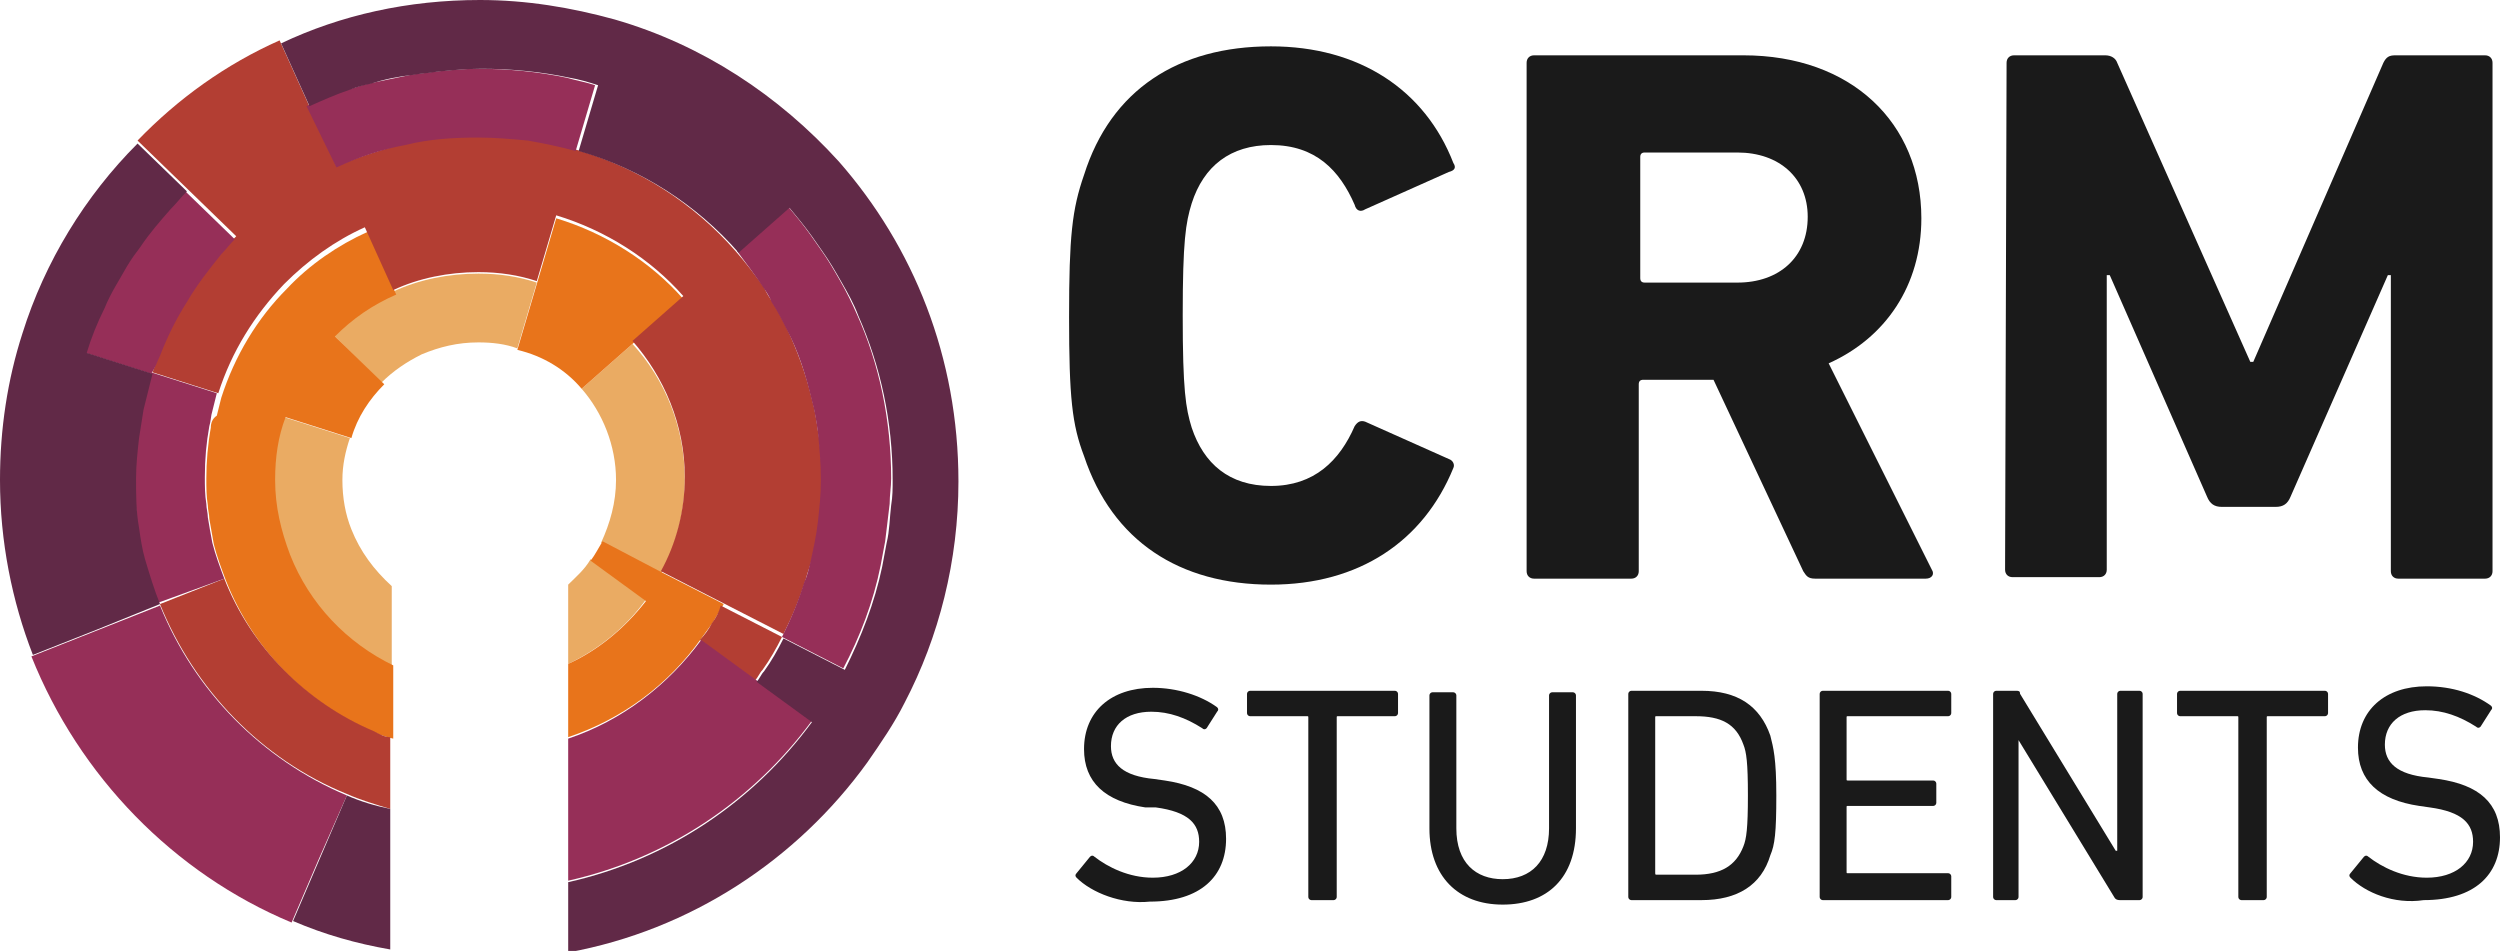 <?xml version="1.0" encoding="utf-8"?>
<!-- Generator: Adobe Illustrator 24.0.1, SVG Export Plug-In . SVG Version: 6.00 Build 0)  -->
<svg version="1.1" id="Calque_1" xmlns="http://www.w3.org/2000/svg" xmlns:xlink="http://www.w3.org/1999/xlink" x="0px" y="0px"
	 viewBox="0 0 167.2 63.6" style="enable-background:new 0 0 167.2 63.6;" xml:space="preserve">
<style type="text/css">
	.st0{fill:#1A1A1A;}
	.st1{fill:#EAAB63;}
	.st2{fill:#E8741B;}
	.st3{fill:#B33E33;}
	.st4{fill:#962F58;}
	.st5{fill:#612947;}
</style>
<path class="st0" d="M71.5,21.2c0-5.4,0.2-7.2,1-9.5C74.3,6,78.8,3.1,85,3.1c5.9,0,10.3,2.9,12.2,7.8c0.2,0.3,0.1,0.5-0.3,0.6
	L91.3,14c-0.3,0.2-0.6,0.1-0.7-0.3c-1-2.3-2.6-4-5.6-4c-2.7,0-4.5,1.4-5.3,3.9c-0.4,1.3-0.6,2.5-0.6,7.5c0,5,0.2,6.2,0.6,7.5
	c0.8,2.4,2.5,3.9,5.3,3.9c2.9,0,4.6-1.7,5.6-4c0.2-0.3,0.4-0.4,0.7-0.3l5.6,2.5c0.3,0.1,0.4,0.4,0.3,0.6c-2,4.9-6.3,7.8-12.2,7.8
	c-6.1,0-10.6-2.9-12.5-8.6C71.7,28.4,71.5,26.6,71.5,21.2"/>
<path class="st0" d="M121.4,38.7c-0.5,0-0.6-0.2-0.8-0.5l-6-12.8h-4.7c-0.2,0-0.3,0.1-0.3,0.3v12.5c0,0.3-0.2,0.5-0.5,0.5h-6.5
	c-0.3,0-0.5-0.2-0.5-0.5v-34c0-0.3,0.2-0.5,0.5-0.5h14c7.2,0,11.9,4.5,11.9,10.9c0,4.5-2.4,8-6.2,9.7l6.9,13.8
	c0.2,0.3,0,0.6-0.4,0.6 M120.9,14.5c0-2.6-1.9-4.3-4.7-4.3h-6.2c-0.2,0-0.3,0.1-0.3,0.3v8.1c0,0.2,0.1,0.3,0.3,0.3h6.2
	C119,18.9,120.9,17.2,120.9,14.5"/>
<path class="st0" d="M134.2,4.2c0-0.3,0.2-0.5,0.5-0.5h6.1c0.4,0,0.7,0.2,0.8,0.5l8.9,20h0.2l8.7-20c0.2-0.4,0.4-0.5,0.8-0.5h6
	c0.3,0,0.5,0.2,0.5,0.5v34c0,0.3-0.2,0.5-0.5,0.5h-5.8c-0.3,0-0.5-0.2-0.5-0.5V18.4h-0.2l-6.5,14.8c-0.2,0.5-0.5,0.7-1,0.7h-3.6
	c-0.5,0-0.8-0.2-1-0.7l-6.5-14.8h-0.2v19.7c0,0.3-0.2,0.5-0.5,0.5h-5.8c-0.3,0-0.5-0.2-0.5-0.5"/>
<path class="st0" d="M72,58.7c-0.1-0.1-0.1-0.2,0-0.3l0.9-1.1c0.1-0.1,0.2-0.1,0.3,0c0.9,0.7,2.3,1.4,3.9,1.4c1.9,0,3.1-1,3.1-2.4
	c0-1.2-0.7-2-2.9-2.3L76.6,54c-2.7-0.4-4.1-1.7-4.1-3.9c0-2.5,1.8-4.1,4.6-4.1c1.6,0,3.2,0.5,4.3,1.3c0.1,0.1,0.1,0.2,0,0.3
	l-0.7,1.1c-0.1,0.1-0.2,0.1-0.3,0c-1.1-0.7-2.2-1.1-3.4-1.1c-1.7,0-2.7,0.9-2.7,2.3c0,1.2,0.8,2,2.9,2.2l0.7,0.1
	c2.7,0.4,4.1,1.6,4.1,3.9c0,2.5-1.7,4.2-5.1,4.2C75,60.5,73,59.7,72,58.7"/>
<path class="st0" d="M87.7,60.2c-0.1,0-0.2-0.1-0.2-0.2v-12c0-0.1,0-0.1-0.1-0.1h-3.8c-0.1,0-0.2-0.1-0.2-0.2v-1.3
	c0-0.1,0.1-0.2,0.2-0.2h9.7c0.1,0,0.2,0.1,0.2,0.2v1.3c0,0.1-0.1,0.2-0.2,0.2h-3.8c-0.1,0-0.1,0-0.1,0.1v12c0,0.1-0.1,0.2-0.2,0.2"
	/>
<path class="st0" d="M95.6,55.4v-8.9c0-0.1,0.1-0.2,0.2-0.2h1.4c0.1,0,0.2,0.1,0.2,0.2v8.9c0,2.3,1.3,3.4,3.1,3.4
	c1.9,0,3.1-1.2,3.1-3.4v-8.9c0-0.1,0.1-0.2,0.2-0.2h1.4c0.1,0,0.2,0.1,0.2,0.2v8.9c0,3.3-1.9,5.1-4.9,5.1
	C97.5,60.5,95.6,58.6,95.6,55.4"/>
<path class="st0" d="M108.9,46.4c0-0.1,0.1-0.2,0.2-0.2h4.7c2.4,0,3.9,1,4.6,3c0.2,0.8,0.4,1.5,0.4,4c0,2.5-0.1,3.3-0.4,4
	c-0.6,2-2.2,3-4.6,3h-4.7c-0.1,0-0.2-0.1-0.2-0.2 M110.8,58.5h2.6c1.7,0,2.7-0.6,3.2-1.9c0.2-0.5,0.3-1.2,0.3-3.4
	c0-2.2-0.1-2.9-0.3-3.4c-0.5-1.4-1.5-1.9-3.2-1.9h-2.6c-0.1,0-0.1,0-0.1,0.1v10.3C110.7,58.5,110.7,58.5,110.8,58.5"/>
<path class="st0" d="M121.7,46.4c0-0.1,0.1-0.2,0.2-0.2h8.4c0.1,0,0.2,0.1,0.2,0.2v1.3c0,0.1-0.1,0.2-0.2,0.2h-6.7
	c-0.1,0-0.1,0-0.1,0.1v4.1c0,0.1,0,0.1,0.1,0.1h5.7c0.1,0,0.2,0.1,0.2,0.2v1.3c0,0.1-0.1,0.2-0.2,0.2h-5.7c-0.1,0-0.1,0-0.1,0.1v4.3
	c0,0.1,0,0.1,0.1,0.1h6.7c0.1,0,0.2,0.1,0.2,0.2V60c0,0.1-0.1,0.2-0.2,0.2h-8.4c-0.1,0-0.2-0.1-0.2-0.2"/>
<path class="st0" d="M133.3,46.4c0-0.1,0.1-0.2,0.2-0.2h1.3c0.2,0,0.3,0,0.3,0.2l6.4,10.5h0.1V46.4c0-0.1,0.1-0.2,0.2-0.2h1.3
	c0.1,0,0.2,0.1,0.2,0.2V60c0,0.1-0.1,0.2-0.2,0.2h-1.3c-0.1,0-0.3,0-0.4-0.2l-6.4-10.5H135V60c0,0.1-0.1,0.2-0.2,0.2h-1.3
	c-0.1,0-0.2-0.1-0.2-0.2"/>
<path class="st0" d="M149.9,60.2c-0.1,0-0.2-0.1-0.2-0.2v-12c0-0.1,0-0.1-0.1-0.1h-3.8c-0.1,0-0.2-0.1-0.2-0.2v-1.3
	c0-0.1,0.1-0.2,0.2-0.2h9.7c0.1,0,0.2,0.1,0.2,0.2v1.3c0,0.1-0.1,0.2-0.2,0.2h-3.8c-0.1,0-0.1,0-0.1,0.1v12c0,0.1-0.1,0.2-0.2,0.2"
	/>
<path class="st0" d="M157.2,58.7c-0.1-0.1-0.1-0.2,0-0.3l0.9-1.1c0.1-0.1,0.2-0.1,0.3,0c0.9,0.7,2.3,1.4,3.9,1.4
	c1.9,0,3.1-1,3.1-2.4c0-1.2-0.7-2-2.9-2.3l-0.7-0.1c-2.7-0.4-4.1-1.7-4.1-3.9c0-2.5,1.8-4.1,4.6-4.1c1.7,0,3.2,0.5,4.3,1.3
	c0.1,0.1,0.1,0.2,0,0.3l-0.7,1.1c-0.1,0.1-0.2,0.1-0.3,0c-1.1-0.7-2.2-1.1-3.4-1.1c-1.7,0-2.7,0.9-2.7,2.3c0,1.2,0.8,2,2.9,2.2
	l0.7,0.1c2.7,0.4,4.1,1.6,4.1,3.9c0,2.5-1.7,4.2-5.1,4.2C160.1,60.5,158.2,59.7,157.2,58.7"/>
<path class="st1" d="M41.2,32.1c0,1.5-0.4,2.9-1,4.2l4,2.1c1-1.9,1.6-4.1,1.6-6.3c0-3.5-1.3-6.7-3.5-9.1l-3.4,3
	C40.3,27.6,41.2,29.8,41.2,32.1"/>
<path class="st1" d="M25.5,25.6c0.8-0.8,1.7-1.4,2.7-1.9c1.2-0.5,2.4-0.8,3.8-0.8c0.9,0,1.8,0.1,2.6,0.4l1.3-4.4
	c-1.2-0.4-2.5-0.6-3.9-0.6c-2,0-4,0.4-5.7,1.2c-1.5,0.7-2.9,1.7-4.1,2.8"/>
<path class="st1" d="M23.5,35.4c-0.4-1-0.6-2.1-0.6-3.3c0-1,0.2-1.9,0.5-2.8L19,27.9c-0.4,1.3-0.7,2.7-0.7,4.2c0,1.8,0.3,3.5,1,5
	c1.3,3.2,3.7,5.9,6.9,7.4v-5.3C25,38.1,24.1,36.9,23.5,35.4"/>
<path class="st1" d="M38,39.1v5.3c2.1-1,3.9-2.5,5.2-4.3l-3.7-2.7C39.1,38.1,38.5,38.6,38,39.1"/>
<path class="st2" d="M38.9,26l3.4-3l3.4-3c-2.2-2.5-5.2-4.4-8.5-5.4l-1.3,4.4l-1.3,4.4C36.3,23.8,37.8,24.7,38.9,26"/>
<path class="st2" d="M14.1,28.6c-0.2,1.1-0.3,2.3-0.3,3.4c0,0.6,0,1.2,0.1,1.8c0,0.3,0.1,0.6,0.1,0.9c0.1,0.6,0.2,1.1,0.3,1.7
	c0.2,0.8,0.5,1.6,0.8,2.4c1.8,4.6,5.4,8.3,10,10.2c0.4,0.2,0.8,0.3,1.2,0.4v-4.9c-3.1-1.5-5.6-4.1-6.9-7.4c-0.6-1.6-1-3.2-1-5
	c0-1.5,0.2-2.9,0.7-4.2l4.4,1.4c0.4-1.4,1.2-2.6,2.2-3.6l-3.3-3.2c1.2-1.2,2.5-2.1,4.1-2.8l-1.9-4.2c-2,0.9-3.9,2.2-5.4,3.8
	c-2,2-3.5,4.5-4.4,7.3c-0.1,0.4-0.2,0.8-0.3,1.2C14.2,28,14.1,28.3,14.1,28.6"/>
<path class="st2" d="M39.5,37.5l3.7,2.7C41.8,42,40,43.5,38,44.4v4.9c3.6-1.2,6.7-3.5,8.9-6.6c0.3-0.4,0.5-0.7,0.8-1.1
	c0.2-0.4,0.5-0.8,0.7-1.2l-4.1-2.1l-4-2.1C40,36.7,39.8,37.1,39.5,37.5"/>
<path class="st3" d="M47.6,41.7c-0.2,0.4-0.5,0.8-0.8,1.1l3.7,2.7c0.2-0.2,0.3-0.5,0.5-0.7c0.5-0.7,0.9-1.4,1.3-2.2l-4.1-2.1
	C48.1,40.9,47.9,41.3,47.6,41.7"/>
<path class="st3" d="M54.7,28.8c-0.1-0.7-0.2-1.4-0.4-2.1c-0.4-1.7-1-3.3-1.7-4.8c-0.3-0.6-0.6-1.2-1-1.8c-0.2-0.3-0.4-0.6-0.5-0.9
	c-0.6-0.8-1.2-1.6-1.9-2.4c-2.8-3.2-6.5-5.6-10.7-6.8c-1-0.3-2.1-0.5-3.2-0.7c-1.1-0.2-2.2-0.2-3.3-0.2c-1.7,0-3.4,0.2-4.9,0.5
	c-1.6,0.4-3.1,0.9-4.6,1.5l-1.9-4.2l-1.9-4.2c-3.6,1.6-6.8,3.9-9.5,6.7l3.3,3.2l3.3,3.2c-0.3,0.3-0.6,0.6-0.9,1
	c-0.9,1-1.7,2.1-2.4,3.2c-0.7,1.1-1.3,2.3-1.8,3.6c-0.2,0.4-0.3,0.8-0.5,1.3l4.4,1.4c0.9-2.8,2.4-5.2,4.4-7.3
	c1.6-1.6,3.4-2.9,5.4-3.8l1.9,4.2c1.7-0.8,3.7-1.2,5.7-1.2c1.4,0,2.7,0.2,3.9,0.6l1.3-4.4c3.3,1,6.3,2.9,8.5,5.4l-3.4,3
	c2.1,2.4,3.5,5.6,3.5,9.1c0,2.3-0.6,4.5-1.6,6.3l4.1,2.1l4.1,2.1c0.6-1.2,1.1-2.4,1.5-3.7c0.1-0.4,0.3-0.9,0.4-1.3
	c0.2-0.9,0.4-1.8,0.5-2.7c0.1-0.9,0.2-1.9,0.2-2.8C54.9,31,54.9,29.9,54.7,28.8"/>
<path class="st3" d="M25,48.9c-4.5-1.9-8.2-5.6-10-10.2l-4.3,1.7c2.3,5.7,6.8,10.4,12.5,12.7c0.9,0.4,1.9,0.7,2.9,1v-4.8
	C25.7,49.3,25.4,49.1,25,48.9"/>
<path class="st4" d="M10.7,23.8c0.5-1.3,1.1-2.5,1.8-3.6C13.2,19,14,18,14.8,17c0.3-0.3,0.6-0.7,0.9-1l-3.3-3.2
	c-0.4,0.4-0.7,0.8-1.1,1.2c-0.7,0.8-1.4,1.6-2,2.5c-0.3,0.4-0.6,0.9-0.9,1.3c-0.6,0.9-1.1,1.9-1.5,2.8c-0.5,1-0.8,2-1.2,3l4.4,1.4
	C10.4,24.6,10.5,24.2,10.7,23.8"/>
<path class="st4" d="M51.1,19.3c0.2,0.3,0.4,0.6,0.5,0.9c0.4,0.6,0.7,1.2,1,1.8c0.8,1.5,1.3,3.1,1.7,4.8c0.2,0.7,0.3,1.4,0.4,2.1
	c0.1,1,0.2,2.1,0.2,3.2c0,1-0.1,1.9-0.2,2.8c-0.1,0.9-0.3,1.8-0.5,2.7c-0.1,0.4-0.2,0.9-0.4,1.3c-0.4,1.3-0.9,2.5-1.5,3.7l4.1,2.1
	c1.1-2.1,2-4.4,2.5-6.9c0.1-0.5,0.2-1.1,0.3-1.6c0.1-0.8,0.2-1.7,0.3-2.5c0-0.6,0.1-1.1,0.1-1.7c0-3.9-0.8-7.7-2.3-11
	c-0.3-0.7-0.7-1.5-1.1-2.2c-0.4-0.7-0.8-1.4-1.3-2.1c-0.2-0.3-0.5-0.7-0.7-1c-0.5-0.7-1-1.3-1.5-1.9l-1.7,1.5l-1.7,1.5
	C49.9,17.6,50.5,18.4,51.1,19.3"/>
<path class="st4" d="M22.5,11.2c1.5-0.7,3-1.2,4.6-1.5c1.6-0.4,3.2-0.5,4.9-0.5c1.1,0,2.2,0.1,3.3,0.2c1.1,0.2,2.1,0.4,3.2,0.7
	l1.3-4.4c-0.6-0.2-1.2-0.3-1.9-0.5c-1.9-0.4-3.9-0.6-5.9-0.6c-1,0-2,0.1-3,0.2c-0.5,0.1-1,0.1-1.5,0.2c-1,0.2-1.9,0.4-2.9,0.6
	c-0.5,0.1-0.9,0.3-1.4,0.4c-0.9,0.3-1.8,0.7-2.7,1.1"/>
<path class="st4" d="M38,49.4v9.5c6.7-1.5,12.4-5.4,16.3-10.7l-3.7-2.7l-3.7-2.7C44.7,45.8,41.6,48.2,38,49.4"/>
<path class="st4" d="M23.2,53.2c-5.7-2.4-10.2-7-12.5-12.7v0l-4.3,1.7l-4.3,1.7c3.2,8,9.5,14.5,17.4,17.8l1.8-4.2"/>
<path class="st4" d="M15,38.7c-0.3-0.8-0.6-1.6-0.8-2.4c-0.1-0.5-0.2-1.1-0.3-1.7c0-0.3-0.1-0.6-0.1-0.9c-0.1-0.6-0.1-1.2-0.1-1.8
	c0-1.2,0.1-2.3,0.3-3.4c0.1-0.3,0.1-0.7,0.2-1c0.1-0.4,0.2-0.8,0.3-1.2l-4.4-1.4c-0.2,0.8-0.5,1.6-0.6,2.4c-0.1,0.6-0.2,1.3-0.3,1.9
	c-0.1,0.9-0.2,1.8-0.2,2.7c0,1.1,0.1,2.2,0.2,3.3c0.1,0.7,0.2,1.4,0.4,2.1c0.2,1,0.6,2,1,3"/>
<path class="st5" d="M10.7,40.4c-0.4-1-0.7-2-1-3c-0.2-0.7-0.3-1.4-0.4-2.1c-0.2-1.1-0.2-2.2-0.2-3.3c0-0.9,0.1-1.8,0.2-2.7
	c0.1-0.6,0.2-1.3,0.3-1.9c0.2-0.8,0.4-1.6,0.6-2.4l-4.4-1.4c0.3-1,0.7-2,1.2-3c0.4-1,1-1.9,1.5-2.8c0.3-0.5,0.6-0.9,0.9-1.3
	c0.6-0.9,1.3-1.7,2-2.5c0.4-0.4,0.7-0.8,1.1-1.2L9.2,9.6c-3.5,3.5-6.2,7.9-7.7,12.7c-1,3.1-1.5,6.4-1.5,9.8c0,4.1,0.8,8.1,2.2,11.7
	l4.3-1.7"/>
<path class="st5" d="M23.2,53.2l-1.8,4.2l-1.8,4.2c2.1,0.9,4.2,1.5,6.5,1.9v-9.4C25.1,53.9,24.1,53.6,23.2,53.2"/>
<path class="st5" d="M56.1,10.8C52.1,6.4,47,3,41.1,1.3C38.2,0.5,35.2,0,32.1,0c-4.8,0-9.3,1-13.3,2.9l1.9,4.2
	c0.9-0.4,1.8-0.8,2.7-1.1c0.5-0.2,0.9-0.3,1.4-0.4c0.9-0.3,1.9-0.5,2.9-0.6c0.5-0.1,1-0.1,1.5-0.2c1-0.1,2-0.2,3-0.2
	c2,0,4,0.2,5.9,0.6c0.6,0.1,1.3,0.3,1.9,0.5l-1.3,4.4c4.2,1.2,7.9,3.6,10.7,6.8l1.7-1.5l1.7-1.5c0.5,0.6,1,1.2,1.5,1.9
	c0.2,0.3,0.5,0.7,0.7,1c0.5,0.7,0.9,1.4,1.3,2.1c0.4,0.7,0.8,1.4,1.1,2.2c1.5,3.4,2.3,7.1,2.3,11c0,0.6,0,1.1-0.1,1.7
	c-0.1,0.8-0.1,1.7-0.3,2.5c-0.1,0.5-0.2,1.1-0.3,1.6c-0.5,2.4-1.4,4.7-2.5,6.9l-4.1-2.1c-0.4,0.8-0.8,1.5-1.3,2.2
	c-0.2,0.2-0.3,0.5-0.5,0.7l3.7,2.7c-3.9,5.3-9.6,9.2-16.3,10.7v4.7c8.2-1.5,15.3-6.2,20-12.7c0.9-1.3,1.8-2.6,2.5-4
	c2.3-4.4,3.6-9.5,3.6-14.8C64.1,23.9,61.1,16.5,56.1,10.8"/>
</svg>
